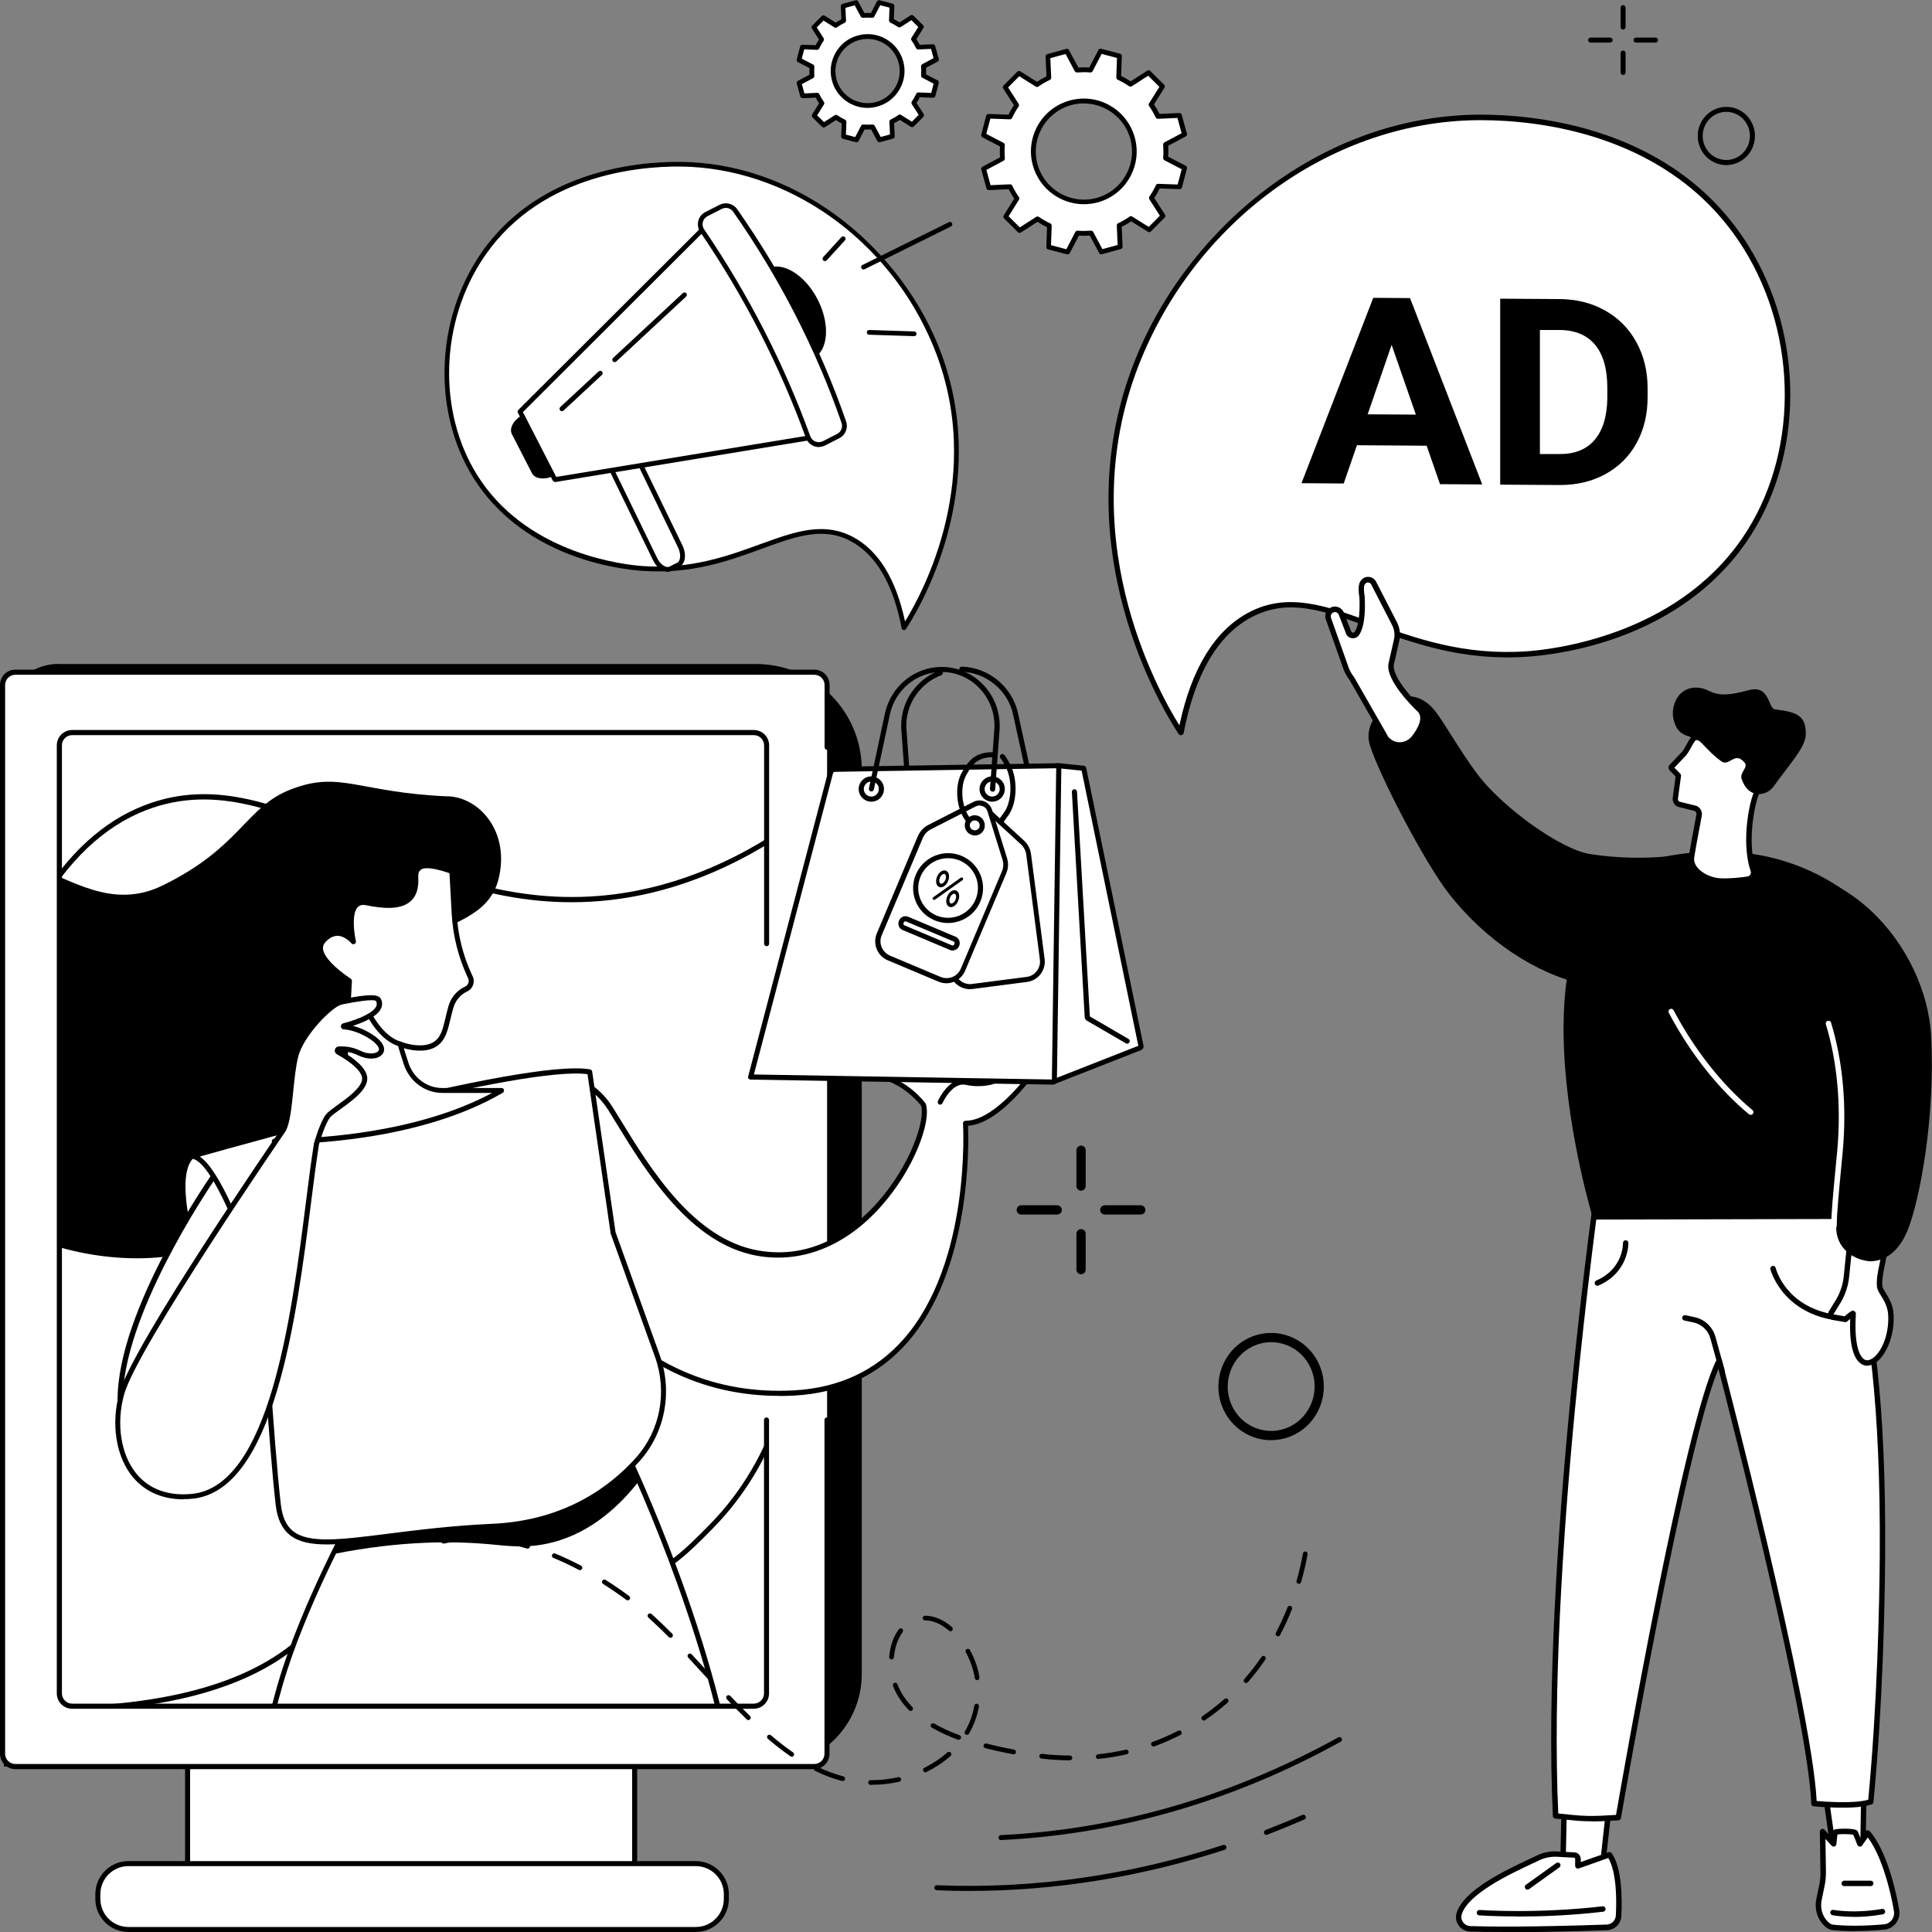 <?xml version="1.0" encoding="UTF-8"?><svg id="a" xmlns="http://www.w3.org/2000/svg" width="200" height="200" xmlns:xlink="http://www.w3.org/1999/xlink" viewBox="0 0 200 200"><rect x="0" y="0" width="200" height="200" fill="#808080" stroke="none"/><defs><style>.c{fill:none;}.c,.d,.e{stroke-width:0px;}.f{clip-path:url(#b);}.e{fill:#fff;}</style><clipPath id="b"><rect class="c" x="6.14" y="61.81" width="102.18" height="114.82"/></clipPath></defs><path class="e" d="M93.58,64.97c.76-1.15,9.36-14.54,3.24-29.32-4.3-10.37-14.67-18.57-26.42-18.66-1.98-.02-14.48-.11-20.86,10.05-4.3,6.85-4.5,16.23.1,22.91,5.46,7.94,15.45,8.78,16.93,8.89,10.37.72,15.86-6.08,21.6-3.06,3.51,1.85,4.84,6.18,5.42,9.19h-.01Z"/><path class="d" d="M93.58,65.22h-.05c-.1-.02-.17-.1-.19-.19-.89-4.6-2.67-7.63-5.29-9.02-2.86-1.51-5.66-.49-9.19.8-3.39,1.24-7.24,2.64-12.31,2.29-2.69-.19-11.88-1.38-17.12-8.99-4.51-6.56-4.56-16.09-.1-23.18,5.83-9.28,16.68-10.21,21.07-10.17,5.67.04,11.26,1.95,16.14,5.52,4.61,3.37,8.34,8.09,10.5,13.29,6.12,14.77-2.28,28.08-3.26,29.55-.05.07-.12.11-.2.11v-.01ZM85,54.77c1.1,0,2.19.23,3.27.8,2.65,1.39,4.47,4.34,5.42,8.76,1.78-2.88,8.48-15.11,2.89-28.58-4.55-10.98-15.08-18.42-26.19-18.51-4.31-.03-14.96.87-20.66,9.94-4.35,6.93-4.32,16.24.09,22.64,5.24,7.62,14.87,8.65,16.75,8.78,4.97.34,8.76-1.04,12.11-2.26,2.26-.82,4.32-1.57,6.31-1.57h.01Z"/><path class="e" d="M65.39,46.21l5.02,10.34c.39.8.3,1.65-.19,1.91l-.81.41c-.49.25-1.21-.19-1.6-.99l-5.16-10.61,2.73-1.05.01-.01Z"/><path class="d" d="M69.11,59.19c-.11,0-.23-.02-.35-.06-.45-.15-.89-.58-1.16-1.14l-5.16-10.61c-.03-.06-.03-.13,0-.2.03-.06.08-.11.14-.14l2.73-1.05c.12-.04.25,0,.31.12l5.02,10.34c.45.93.32,1.91-.3,2.23l-.81.41c-.13.06-.27.1-.41.1h-.01ZM62.99,47.4l5.04,10.37c.21.44.55.78.88.89.15.05.28.05.39,0l.81-.41c.36-.18.4-.92.08-1.58l-4.92-10.14-2.27.87h-.01Z"/><path class="d" d="M52.99,44.94l2.08,4.05c.32.62,1.38.72,2.36.22l-3.24-6.31c-.98.5-1.52,1.42-1.2,2.04Z"/><polygon class="e" points="74.75 22.59 72.99 23.49 53.83 42.6 57.44 49.63 84.15 45.24 85.91 44.34 74.75 22.59"/><path class="d" d="M57.44,49.88c-.09,0-.18-.05-.22-.13l-3.61-7.03c-.05-.09-.03-.21.04-.28l19.16-19.11s.04-.03.06-.04l1.76-.9c.12-.06.27-.01.33.11l11.16,21.76c.03.06.04.12.02.19-.02.06-.06.11-.12.14l-1.76.9s-.05.02-.07.02l-26.71,4.39h-.04v-.02ZM54.13,42.65l3.45,6.72,26.5-4.35,1.5-.77-10.94-21.32-1.51.77-19,18.96v-.01Z"/><ellipse class="d" cx="81.803" cy="32.456" rx="3.19" ry="5.22" transform="translate(-5.792 40.951) rotate(-27.18)"/><path class="e" d="M86.77,45.15l-1.47.75c-.63.32-1.41.02-1.65-.65-2.72-7.49-6.37-14.61-10.97-21.37-.4-.59-.2-1.39.44-1.72l1.47-.75c.52-.27,1.17-.11,1.51.37,4.81,6.88,8.57,14.19,11.25,21.92.19.56-.05,1.17-.58,1.44v.01Z"/><path class="d" d="M84.77,46.28c-.18,0-.35-.03-.52-.1-.38-.15-.68-.46-.82-.84-2.71-7.47-6.39-14.64-10.94-21.32-.23-.34-.3-.76-.2-1.16.1-.4.37-.73.73-.91l1.47-.75c.63-.32,1.41-.13,1.82.45,4.81,6.88,8.61,14.27,11.28,21.98.23.67-.07,1.41-.7,1.73l-1.47.75c-.2.1-.43.16-.65.16v.01ZM75.13,21.53c-.14,0-.29.03-.42.1l-1.47.75c-.24.12-.41.34-.48.6s-.02.54.13.76c4.57,6.71,8.27,13.92,10.99,21.42.09.25.29.46.54.55.25.1.53.08.77-.04l1.47-.75c.41-.21.61-.7.46-1.14-2.66-7.67-6.44-15.02-11.22-21.86-.18-.26-.47-.4-.77-.4v.01Z"/><path class="d" d="M58.17,42.57c-.07,0-.13-.03-.18-.08-.09-.1-.09-.25.01-.35l3.97-3.69c.1-.09.25-.09.35.01.09.1.09.25-.01.35l-3.97,3.69s-.11.07-.17.07Z"/><path class="d" d="M63.63,37.49c-.07,0-.13-.03-.18-.08-.09-.1-.09-.25.01-.35l7.23-6.72c.1-.09.25-.09.35.01.09.1.09.25-.01.35l-7.23,6.72s-.11.07-.17.07Z"/><path class="d" d="M85.39,27.03c-.06,0-.12-.02-.16-.06-.1-.09-.11-.25-.02-.35l1.89-2.07c.09-.1.25-.11.35-.02s.11.25.02.35l-1.89,2.07c-.05.05-.11.08-.18.08h-.01Z"/><path class="d" d="M89.39,27.9c-.09,0-.18-.05-.22-.14-.06-.12-.01-.27.11-.33l8.95-4.43c.12-.06.27-.01.33.11.06.12.01.27-.11.33l-8.95,4.43s-.07.03-.11.03Z"/><path class="d" d="M94.63,34.8h0l-4.66-.15c-.14,0-.24-.12-.24-.25,0-.14.11-.24.25-.24l4.66.15c.14,0,.24.12.24.25s-.11.24-.24.24h-.01Z"/><path class="d" d="M6.06,68.74h72.22c6.03,0,10.93,4.9,10.93,10.93v93.61c0,5.3-4.3,9.59-9.59,9.59H.41v-108.49c0-3.12,2.53-5.65,5.65-5.65v.01Z"/><rect class="e" x="3.69" y="71.41" width="78.81" height="105.43"/><path class="e" d="M3.69,71.74v22.65c3.83-6.78,8.1-9.55,11.38-10.81,14.24-5.46,26.7,11.09,46.97,9.41,8.75-.72,15.72-4.57,20.45-7.95v-13.31H3.69v.01Z"/><path class="d" d="M3.69,94.66h-.07c-.12-.03-.2-.14-.2-.25v-22.65c0-.15.12-.26.26-.26h78.81c.15,0,.26.12.26.26v13.31c0,.08-.04.16-.11.21-6.62,4.73-13.54,7.42-20.59,8-9.94.82-18.1-2.75-25.3-5.89-7.73-3.38-14.4-6.29-21.6-3.53-4.41,1.69-8.19,5.29-11.25,10.69-.05.08-.14.13-.23.13l.02-.02ZM3.96,72.01v21.42c3.03-5.04,6.73-8.43,11.03-10.08,7.4-2.84,14.17.12,22,3.54,7.14,3.12,15.24,6.66,25.05,5.85,6.91-.57,13.71-3.2,20.21-7.82v-12.91s-78.29,0-78.29,0Z"/><path class="e" d="M82.5,136.93c-.19,3.44-1.19,13.26-8.89,21.1-2.5,2.54-5.18,5.27-9.42,6.27-10.6,2.51-18.2-9.29-24.99-5.99-3.15,1.53-2.56,4.56-5.57,8.7-3.15,4.34-9.63,9.03-24.41,9.82h73.28v-39.9Z"/><path class="d" d="M82.5,177.1H9.22c-.14,0-.26-.11-.26-.26,0-.14.11-.26.25-.27,11.84-.64,19.99-3.9,24.22-9.71,1.24-1.71,1.86-3.21,2.4-4.54.75-1.85,1.35-3.31,3.27-4.24,3.37-1.64,6.97.33,10.79,2.42,4.14,2.27,8.83,4.83,14.25,3.55,4.17-.99,6.78-3.64,9.3-6.2,7.07-7.19,8.56-16.2,8.81-20.93,0-.14.13-.26.27-.25.14,0,.26.12.26.26v39.9c0,.15-.12.26-.26.26l-.02.01ZM14.78,176.57h67.46v-35.16c-.89,4.93-3.1,11.37-8.44,16.8-2.57,2.62-5.23,5.32-9.55,6.35-5.63,1.33-10.41-1.29-14.63-3.6-3.85-2.11-7.18-3.93-10.3-2.41-1.74.85-2.27,2.15-3.01,3.97-.55,1.35-1.18,2.89-2.46,4.65-3.62,4.98-10.02,8.13-19.07,9.4h0Z"/><rect class="e" x="19.42" y="181.36" width="46.28" height="11.75"/><path class="d" d="M65.7,193.37H19.42c-.15,0-.26-.12-.26-.26v-11.75c0-.15.12-.26.26-.26h46.28c.15,0,.26.12.26.26v11.75c0,.15-.12.26-.26.26ZM19.68,192.84h45.76v-11.22H19.68v11.22Z"/><rect class="e" x="10.13" y="192.92" width="65.06" height="6.82" rx="3.16" ry="3.16"/><path class="d" d="M72.03,200H13.29c-1.89,0-3.42-1.54-3.42-3.42v-.5c0-1.89,1.54-3.42,3.42-3.42h58.74c1.89,0,3.42,1.54,3.42,3.42v.5c0,1.89-1.54,3.42-3.42,3.42ZM13.29,193.18c-1.6,0-2.9,1.3-2.9,2.9v.5c0,1.6,1.3,2.9,2.9,2.9h58.74c1.6,0,2.9-1.3,2.9-2.9v-.5c0-1.6-1.3-2.9-2.9-2.9H13.29Z"/><path class="e" d="M.26,70.91v110.64c0,.73.59,1.33,1.33,1.33h82.7c.73,0,1.33-.59,1.33-1.33v-110.64c0-.73-.59-1.33-1.33-1.33H1.59c-.73,0-1.33.59-1.33,1.33ZM78.03,176.62H7.47c-.73,0-1.33-.59-1.33-1.33v-98.14c0-.73.59-1.33,1.33-1.33h70.56c.73,0,1.33.59,1.33,1.33v98.14c0,.73-.59,1.33-1.33,1.33Z"/><g class="f"><path class="e" d="M25.68,188.35s1.79-8.69,3.34-14.01c2.5-8.58,7.96-18.28,7.96-18.28l27.87-5.63s9.63,19.93,11.51,37.28c0,0-7.76,5.71-17.67,6.61-6.59.6-20.34-5.31-33.01-5.98v.01Z"/><path class="d" d="M57.69,194.63c-3.21,0-7.68-1.14-12.78-2.43-5.97-1.52-12.74-3.24-19.24-3.58-.08,0-.15-.04-.19-.1-.05-.06-.06-.14-.05-.21.02-.09,1.81-8.76,3.34-14.03,2.48-8.51,7.93-18.24,7.98-18.34.04-.07.1-.11.18-.13l27.87-5.63c.12-.02.24.04.29.14.1.2,9.67,20.17,11.54,37.37.01.09-.03.18-.11.24-.08.06-7.94,5.76-17.8,6.66-.33.03-.67.04-1.03.04h0ZM26,188.1c6.45.38,13.13,2.08,19.03,3.58,5.62,1.43,10.48,2.67,13.63,2.38,9.06-.83,16.39-5.76,17.42-6.48-1.8-16.19-10.42-34.81-11.38-36.86l-27.55,5.56c-.6,1.07-5.56,10.15-7.88,18.12-1.37,4.69-2.94,12.12-3.27,13.69v.01Z"/><path class="d" d="M35.12,159.58c11.52-1.44,21.72-3.98,30.32-7.89l.72,1.61c-1.86,2.38-4.78,5.28-8.94,6.36-2.58.67-4.59.38-6.43.21-3.8-.35-9.26-.4-16.31,1.01l.64-1.32v.02Z"/><path class="d" d="M46.39,82.44c-9.32-.39-11.16-2.7-16.26-.73-4.75,1.83-5.15,5.97-13.29,9.95-5.27,2.57-9.43-.65-13.8-2.16v38.55c6.67,2.72,14.26,2.89,19.15.72,10.37-4.6,14.5-25.63,21.84-31.48,2.27-1.81,6.56-2.27,7.57-6.26,1.23-4.88-1.92-8.46-5.21-8.6v.01Z"/><path class="e" d="M21.91,135.29s-4.97-12.89-2.04-15.62c.15-.14,2.13-.35,4.16,1.56,1.91,1.81,3.88,5.74,3.88,5.74l.65,8.9-6.65-.58h0Z"/><path class="d" d="M28.56,136.14h-.02l-6.65-.59c-.1,0-.19-.07-.22-.17-.21-.53-5-13.09-1.98-15.9.29-.27,2.43-.41,4.52,1.56,1.92,1.82,3.86,5.65,3.94,5.81.02.03.02.06.03.1l.65,8.9c0,.08-.02.15-.08.21-.05.05-.12.08-.18.08h-.01ZM22.1,135.04l6.18.54-.62-8.54c-.23-.44-2.06-3.97-3.81-5.62-1.82-1.72-3.57-1.62-3.82-1.54-2.55,2.46,1.53,13.7,2.07,15.15v.01ZM20.01,119.9h0Z"/><path class="e" d="M59.73,111.89s1.94.43,3.46,2.86c3.04,4.84,7.74,13.65,15.25,14.97,11.28,1.98,18.12-12.19,17.15-15.36,0,0-1.62-2.22-4.28-2.89,0,0-.03-2.21,2.29-1.17,2.31,1.05,3.24.41,4.28.16,1.82-.44,5.68-4.95,7.12-5.52s.99.67.99.67c0,0,1.41-1.64,2.38-.82l-2.07,2.83s1.68-2.29,2.65-1.14l-4.34,5.24,3.18-2.58s.44.5-.39,1.39-4.21,5.75-7.45,5.75c0,0,1.74,26.82-17.72,27.91-16.72.94-23.53-12.98-23.53-12.98l1.04-19.32h-.01Z"/><path class="d" d="M80.65,144.5c-7.87,0-13.36-3.34-16.64-6.25-3.79-3.36-5.54-6.89-5.56-6.92-.02-.04-.03-.08-.03-.13l1.04-19.32c0-.08.04-.15.1-.2.06-.05.14-.06.22-.05.08.02,2.06.48,3.63,2.97.29.46.59.95.91,1.47,2.98,4.86,7.48,12.21,14.17,13.38,5.69,1,9.86-2.17,12.37-5,3.39-3.84,4.92-8.44,4.5-9.98-.22-.28-1.75-2.16-4.11-2.76-.12-.03-.2-.13-.2-.25,0-.04,0-1.04.69-1.5.48-.31,1.14-.28,1.97.09,1.84.83,2.72.56,3.57.29.18-.06.35-.11.53-.15.96-.23,2.62-1.76,4.09-3.11,1.24-1.14,2.32-2.13,3-2.4.58-.23.98-.23,1.22,0,.08.07.13.16.16.26.56-.47,1.49-1.02,2.26-.37.11.09.12.25.04.36l-.76,1.04c.14-.05.29-.08.43-.09.34-.01.65.13.89.42.08.1.08.24,0,.34l-2.65,3.2,1.12-.91c.11-.09.27-.08.36.03.02.03.59.69-.39,1.75-.12.13-.3.35-.54.64-1.33,1.63-4.05,4.98-6.83,5.19.08,2.03.31,14.99-6.33,22.49-2.96,3.34-6.88,5.17-11.65,5.44-.54.03-1.07.04-1.59.04l.01-.01ZM58.96,131.15c.24.47,1.97,3.66,5.42,6.72,3.42,3.03,9.29,6.54,17.83,6.06,4.63-.26,8.42-2.03,11.29-5.26,7.04-7.95,6.2-22.23,6.19-22.37,0-.07.02-.14.07-.2.05-.05.12-.08.19-.08,2.62,0,5.48-3.51,6.7-5,.24-.29.43-.52.56-.67.31-.33.41-.58.43-.75l-2.86,2.32c-.11.09-.26.08-.35-.02-.1-.1-.1-.25-.02-.35l4.18-5.04c-.09-.06-.2-.09-.31-.08-.65.02-1.49.98-1.76,1.35-.09.12-.25.14-.37.06-.12-.09-.14-.25-.06-.37l1.9-2.59c-.75-.27-1.79.9-1.8.91-.08.1-.22.12-.33.06-.11-.06-.16-.2-.11-.32.05-.15.07-.38.01-.43,0,0-.12-.11-.66.1-.59.23-1.68,1.24-2.83,2.3-1.59,1.46-3.24,2.97-4.33,3.24-.17.04-.33.09-.5.14-.9.28-1.93.6-3.95-.32-.65-.29-1.14-.34-1.46-.13-.31.2-.41.61-.44.86,2.6.74,4.15,2.84,4.22,2.93.02.02.03.05.04.08.57,1.87-1.27,6.77-4.6,10.53-3.66,4.15-8.23,5.98-12.85,5.17-6.92-1.21-11.5-8.68-14.53-13.62-.32-.52-.62-1.01-.9-1.46-1.1-1.75-2.41-2.42-2.99-2.64l-1.01,18.9-.01-.03Z"/><path class="d" d="M102.35,109.68c-.07,0-.13-.02-.18-.07-.11-.1-.11-.27,0-.37l3.64-3.82c.1-.11.27-.11.37,0,.11.1.11.27,0,.37l-3.64,3.83c-.05.05-.12.08-.19.08v-.02Z"/><path class="d" d="M103.83,110.46c-.07,0-.13-.02-.18-.07-.11-.1-.11-.27,0-.37l2.47-2.59c.1-.11.27-.11.37,0,.11.1.11.27,0,.37l-2.47,2.59c-.05.05-.12.08-.19.08v-.01Z"/><path class="d" d="M97.34,114.36s-.07,0-.11-.02c-.13-.06-.19-.21-.14-.35.05-.11,1.15-2.58,2.98-2.2,1.54.33,2.64-.08,2.65-.09.14-.05.29.02.34.15.05.14-.02.29-.15.34-.05.02-1.25.47-2.95.11-1.41-.3-2.38,1.87-2.39,1.89-.04.1-.14.16-.24.16l.01.01Z"/><path class="e" d="M22.51,121.21s-10.09,14.27-10.07,23.75c.03,9.48,7.43,6.98,7.43,6.98l8.04-24.97-5.4-5.77v.01Z"/><path class="d" d="M17.82,152.51c-.97,0-2.12-.2-3.15-.94-1.65-1.18-2.49-3.4-2.5-6.61-.03-9.46,9.7-23.32,10.11-23.91.05-.06.12-.11.2-.11s.16.02.21.08l5.4,5.77c.07.07.09.17.06.26l-8.04,24.97c-.03.08-.09.14-.17.17-.07.02-.96.32-2.13.32h.01ZM22.54,121.63c-1.37,2-9.86,14.75-9.83,23.34,0,3.02.77,5.1,2.28,6.18,1.79,1.28,4.12.74,4.68.59l7.95-24.69-5.07-5.41-.01-.01Z"/><path class="e" d="M19.87,119.68s34.25-9.91,41.17-8.71l2.42,16.65,4.58,12.74c1.32,3.66.57,7.79-1.98,10.68-2.85,3.22-7.6,6.63-15.03,6.97-14.43.67-21.45,4.34-22.22-2.24-.77-6.58-1.67-22.37-1.67-22.37-2.31-6.28-5.11-13.54-7.27-13.72Z"/><path class="d" d="M33.84,159.88c-1.65,0-2.91-.25-3.81-.95-.83-.65-1.32-1.68-1.49-3.14-.74-6.35-1.62-21.46-1.67-22.34-1.72-4.68-4.9-13.33-7.03-13.51-.13-.01-.23-.11-.24-.24s.07-.24.19-.28c1.4-.41,34.39-9.91,41.29-8.72.11.02.2.11.22.22l2.42,16.63,4.57,12.71c1.36,3.79.58,7.98-2.03,10.94-2.68,3.02-7.49,6.7-15.22,7.06-4.23.2-7.88.66-10.82,1.03-2.56.32-4.68.59-6.38.59ZM20.67,119.72c2.09,1.41,4.45,7.44,6.71,13.58,0,.02.01.05.02.08,0,.16.92,15.85,1.67,22.35.16,1.34.56,2.22,1.29,2.79,1.64,1.28,4.89.87,9.8.25,2.94-.37,6.6-.84,10.86-1.03,7.54-.35,12.24-3.94,14.85-6.88,2.49-2.81,3.23-6.8,1.93-10.41l-4.58-12.74s-.01-.03-.01-.05l-2.39-16.46c-6.6-.89-35.18,7.12-40.14,8.53l-.01-.01Z"/><path class="e" d="M42.07,110.11c-.21-.62-.43-1.31-.64-2.03,1.37.51,2.78.53,3.59.02,1-.63,1.14-1.78,1.49-3.17.15-.58.27-1.26.83-1.87.29-.32.63-.54.96-.7.4-.19.6-.66.46-1.09l-.12-.26c-.93-2.01-1.48-4.19-1.6-6.41l-.24-4.39c-2.37-.84-3.21-.64-3.51-.24-.11.15-.28.25-.24.92.18,3.26-2.67,3.06-5.08,2.58-2.41-.49-1.37,4.03-1.37,4.03,0,0-1.57-1.9-3.13-.11-1.12,1.28,1.26,3.18,2.7,4.15l-.52,9.48c-.14,2.5-1.64,4.69-3.87,5.66l-3.37,1.46s13.91.41,23.55-5.26h-6.14c-1.69,0-3.19-1.11-3.74-2.76l-.01-.01Z"/><path class="d" d="M28.93,118.41h-.54c-.12,0-.23-.09-.25-.21s.04-.24.15-.29l3.37-1.46c2.13-.92,3.59-3.05,3.72-5.43l.51-9.34c-1.3-.89-2.82-2.17-2.97-3.34-.05-.42.06-.79.34-1.12.51-.58,1.07-.86,1.68-.86.5,0,.93.22,1.26.44-.14-.95-.23-2.52.47-3.24.33-.34.78-.45,1.34-.34,1.44.29,3.22.52,4.13-.27.48-.42.69-1.08.63-2.03-.04-.64.1-.87.26-1.05.01-.01.02-.03.03-.04.49-.64,1.7-.59,3.81.15.1.04.17.13.17.23l.24,4.39c.12,2.2.65,4.33,1.58,6.32l.12.26s0,.02.01.03c.17.56-.09,1.16-.6,1.41-.34.16-.64.38-.87.64-.46.51-.6,1.06-.73,1.59l-.04.16c-.05.19-.09.38-.14.57-.28,1.16-.51,2.17-1.47,2.77-.78.49-2.03.55-3.34.16.15.5.32,1.02.49,1.54.51,1.54,1.91,2.58,3.49,2.58h6.14c.12,0,.22.08.25.19s-.02.24-.12.3c-8.53,5.01-20.48,5.31-23.15,5.31l.03-.02ZM34.92,96.88c-.44,0-.86.23-1.26.68-.18.21-.25.44-.22.7.1.78,1.15,1.9,2.87,3.06.08.05.12.14.12.23l-.52,9.48c-.14,2.58-1.72,4.89-4.03,5.89l-2.21.96c3.5-.06,13.58-.61,21.27-4.74h-5.14c-1.8,0-3.4-1.18-3.99-2.94-.23-.7-.45-1.39-.64-2.04-.03-.1,0-.2.07-.27s.18-.09.27-.05c1.31.49,2.63.5,3.36.04.77-.48.97-1.35,1.23-2.44.04-.19.09-.38.14-.58l.04-.16c.14-.57.3-1.22.85-1.82.28-.31.63-.57,1.04-.76.27-.13.41-.45.33-.76l-.11-.24c-.95-2.05-1.5-4.24-1.63-6.51l-.23-4.22c-2.24-.77-2.87-.51-3.04-.28-.02.02-.03.04-.05.06-.08.1-.16.2-.14.69.06,1.11-.21,1.94-.82,2.46-1.09.94-3.02.7-4.58.39-.38-.08-.66-.01-.86.19-.67.69-.37,2.77-.2,3.52.03.12-.03.24-.14.3-.11.05-.24.03-.32-.07,0,0-.65-.77-1.46-.78h-.02l.02.01Z"/><path class="d" d="M41.43,108.34s-.05,0-.08-.01c-2.71-.82-3.97-4.55-4.03-4.7-.05-.14.03-.29.17-.33.14-.05.29.03.33.17.01.04,1.24,3.62,3.68,4.37.14.04.22.19.18.33-.03.11-.14.19-.25.19v-.02Z"/><path class="e" d="M39.42,108.31c-.39-.8-2.32-1.91-3.8-2-.06,0-.07-.09-.01-.11,1.22-.32,4.29-1.29,3.57-2.69-.26-.52-2.81.01-3.85.22-1.04.21-4.13,3.29-4.71,5.59-.58,2.31-.54,6.36-1.28,7.65,0,0-15.31,22.26-16.73,27.26-1.42,5,.63,11.29,7.25,10.67,9.88-.91,11.18-25.67,12.9-36.47,0,0,.62-2.19,1.21-2.91s3.77-2.36,3.79-3.84c.02-1.12-1.85-2.27-2.75-2.76-.15-.08-.1-.31.07-.32.51-.03,1.31.01,2.11.41,1.32.66,2.67.18,2.23-.71v.01Z"/><path class="d" d="M19,155.21c-2.18,0-3.99-.79-5.25-2.3-1.75-2.11-2.29-5.54-1.38-8.75,1.41-4.99,16.14-26.43,16.76-27.34.38-.67.55-2.34.72-3.94.13-1.29.27-2.61.52-3.62.59-2.33,3.68-5.54,4.91-5.79l.13-.03c2.7-.54,3.75-.55,4.01-.05.17.33.18.67.03.99-.37.83-1.75,1.44-2.91,1.81,1.32.35,2.74,1.22,3.11,1.99.19.38.14.76-.14,1.03-.49.49-1.52.5-2.45.03-.58-.29-1.16-.38-1.62-.39,1.09.63,2.6,1.71,2.58,2.83-.02,1.15-1.55,2.26-2.78,3.14-.47.34-.91.66-1.07.85-.45.55-.98,2.19-1.15,2.8-.27,1.71-.54,3.81-.82,6.03-1.51,11.89-3.8,29.86-12.31,30.65-.3.03-.6.04-.89.04v.02ZM38.47,103.54c-.47,0-1.36.1-2.96.42l-.13.03c-.96.19-3.95,3.19-4.51,5.4-.25.97-.38,2.28-.51,3.55-.18,1.74-.35,3.38-.8,4.17-.16.24-15.31,22.3-16.7,27.2-.86,3.05-.36,6.29,1.28,8.27,1.31,1.58,3.28,2.3,5.69,2.07,8.1-.75,10.35-18.47,11.84-30.2.28-2.23.55-4.34.83-6.06v-.03c.03-.09.64-2.25,1.26-3.01.2-.25.63-.56,1.17-.95,1.02-.73,2.55-1.84,2.56-2.73.01-.68-.97-1.63-2.61-2.53-.17-.09-.26-.28-.21-.48.04-.19.2-.32.39-.33.56-.03,1.4.02,2.24.44.78.39,1.57.34,1.84.06.07-.07.15-.19.03-.42-.35-.72-2.19-1.77-3.58-1.85-.16,0-.28-.13-.3-.28-.02-.16.08-.3.23-.34,1.87-.5,3.16-1.16,3.43-1.77.08-.18.07-.35-.02-.54-.05-.05-.19-.09-.48-.09h.02Z"/></g><path class="d" d="M106.75,81.55c-.12,0-.23-.08-.26-.21l-1.62-7.4c-.54-2.48-2.78-4.32-5.31-4.4-.15,0-.26-.13-.26-.27,0-.15.13-.26.27-.26,2.78.08,5.22,2.1,5.81,4.81l1.62,7.4c.03.14-.06.28-.2.31h-.06l.01.02Z"/><path class="d" d="M93.95,81.06c-.14,0-.25-.11-.26-.24l-.38-5.24c-.12-1.71.45-3.35,1.62-4.61.66-.7,1.44-1.23,2.32-1.56.14-.05.29.02.34.15.05.14-.02.29-.15.34-.81.3-1.52.78-2.12,1.43-1.07,1.15-1.6,2.65-1.48,4.21l.38,5.24c.01.14-.1.27-.24.28h-.03Z"/><path class="e" d="M109.51,79.26l2.68.28,5.93,28.76c.01.07-.03.15-.1.17l-8.95,3.51s.39-32.76.43-32.73l.01.01Z"/><path class="d" d="M109.08,112.25c-.09,0-.18-.05-.23-.13-.033-.06.017-5.56.15-16.5.05-4.09.11-8.17.15-11.24.047-3.487.107-5.26.18-5.32.06-.05.13-.07.2-.07l2.68.28c.11.01.21.1.23.21l5.93,28.76c.04.2-.07.4-.26.47l-8.94,3.51s-.06.02-.1.02l.01.01ZM109.76,79.55c-.07,2.93-.38,28.62-.42,32.05l8.5-3.34-5.87-28.48s-2.21-.23-2.21-.23ZM117.93,108.23h0Z"/><polygon class="e" points="86.1 79.63 109.38 79.31 108.93 111.75 78.36 111.54 86.1 79.63"/><path class="e" d="M109,112.01h0l-31.29-.52,8.27-31.5c.05-.21.24-.35.45-.35l23.03-.37s.08.02.11.04c.03.03.05.07.04.11l-.46,32.44s-.02.08-.05.11c-.03.03-.07.04-.11.04h.01Z"/><path class="d" d="M109,112.28h-.01l-31.29-.52c-.08,0-.16-.04-.21-.1-.05-.06-.07-.15-.04-.23l8.27-31.5c.08-.32.37-.54.7-.55l23.03-.37c.11,0,.22.04.3.12s.12.19.12.3l-.46,32.44c0,.11-.05.22-.13.29-.08.08-.18.12-.29.12h.01ZM109,111.99v.02-.02ZM78.04,111.23l30.85.52.45-32.22-22.91.37c-.09,0-.18.07-.2.16l-8.19,31.18v-.01ZM109.46,79.53h0Z"/><path class="d" d="M90.2,82.99c-.72,0-1.31-.59-1.31-1.31s.59-1.31,1.31-1.31,1.31.59,1.31,1.31-.59,1.31-1.31,1.31ZM90.2,80.9c-.43,0-.78.35-.78.78s.35.78.78.78.78-.35.78-.78-.35-.78-.78-.78Z"/><path class="d" d="M102.71,82.99c-.72,0-1.31-.59-1.31-1.31s.59-1.31,1.31-1.31,1.31.59,1.31,1.31-.59,1.31-1.31,1.31ZM102.71,80.9c-.43,0-.78.35-.78.78s.35.78.78.78.78-.35.78-.78-.35-.78-.78-.78Z"/><path class="d" d="M102.74,81.95h-.02c-.14-.01-.25-.14-.24-.28l.45-6.12c.11-1.57-.4-3.06-1.45-4.21-1.05-1.15-2.47-1.78-4.01-1.78-2.56,0-4.81,1.85-5.35,4.4l-1.66,7.77c-.03.14-.17.23-.31.2-.14-.03-.23-.17-.2-.31l1.66-7.77c.6-2.79,3.06-4.81,5.87-4.81,1.69,0,3.25.69,4.4,1.95,1.15,1.26,1.71,2.89,1.59,4.61l-.45,6.12c-.01.14-.13.24-.26.24l-.02-.01Z"/><path class="d" d="M116.69,108.05s-.09-.01-.13-.04l-4.06-2.36c-.12-.07-.19-.19-.21-.33l-1.33-23.34c0-.15.1-.27.25-.28.15,0,.27.1.28.25l1.33,23.27,4,2.33c.13.07.17.23.09.36-.05.08-.14.13-.23.13l.01.01Z"/><path class="e" d="M100.89,86.1c-.4.07-.78-.19-.86-.59-.07-.4.19-.78.59-.86.4-.07.78.19.86.59.07.4-.19.78-.59.86Z"/><path class="e" d="M100.15,102.12c-.32-.04-.62-.17-.88-.37-.39-.3-.64-.74-.71-1.23l-1.41-10.87c-.06-.47.05-.95.3-1.35l2.84-4.42c.18-.27.46-.46.79-.5.32-.04.65.06.89.28l3.87,3.55c.35.32.58.76.64,1.23l1.41,10.87c.13,1.01-.59,1.94-1.6,2.07l-5.65.73c-.16.02-.33.02-.49,0v.01ZM101.28,86.48c-.34-.05-.62-.31-.67-.67-.03-.21.03-.41.16-.57.13-.16.31-.27.52-.3.43-.05.82.25.87.67.03.21-.03.41-.16.57-.13.16-.31.27-.52.3h-.2Z"/><path class="d" d="M100.4,102.4c-.09,0-.19,0-.28-.02-.37-.05-.71-.19-1.01-.42-.45-.34-.73-.84-.81-1.4l-1.41-10.87c-.07-.53.05-1.07.34-1.53l2.84-4.42c.22-.34.57-.56.97-.62.4-.05.8.08,1.1.35l3.87,3.55c.4.36.65.86.72,1.39l1.41,10.87c.07.56-.08,1.11-.42,1.56-.35.45-.84.73-1.4.81l-5.65.73c-.09.01-.18.02-.28.02h.01ZM101.23,83.65h-.11c-.25.03-.46.17-.6.38l-2.84,4.42c-.22.35-.32.76-.26,1.17l1.41,10.87c.05.42.27.8.61,1.05.22.17.48.28.76.32.14.02.28.02.42,0l5.65-.73c.42-.05.8-.27,1.06-.61.26-.34.37-.75.32-1.17l-1.41-10.87c-.05-.41-.25-.79-.55-1.07l-3.87-3.55c-.16-.14-.36-.22-.57-.22l-.02.01ZM101.38,86.75h-.14c-.47-.06-.83-.43-.89-.9-.04-.28.04-.55.21-.77.17-.22.42-.36.69-.4.57-.07,1.09.33,1.17.9.04.28-.04.55-.21.77-.17.22-.41.36-.69.4h-.14ZM101.32,86.22h.13c.14-.02.26-.09.34-.2.08-.11.12-.24.1-.38-.04-.28-.29-.48-.58-.44-.14.02-.26.09-.34.2-.08.11-.12.24-.1.38.03.23.21.41.44.44h.01Z"/><path class="e" d="M97.83,101.51c-.2-.02-.39-.06-.58-.14l-5.25-2.21c-.94-.4-1.39-1.49-.99-2.43l4.26-10.09c.18-.44.52-.8.94-1.01l4.68-2.39c.29-.15.63-.16.93-.03.3.13.53.38.62.69l1.56,5.02c.14.45.12.94-.07,1.38l-4.26,10.09c-.19.46-.55.81-1.01,1-.27.11-.56.15-.84.13l.01-.01Z"/><path class="d" d="M97.98,101.78h-.17c-.23-.02-.45-.07-.66-.16l-5.25-2.21c-.52-.22-.92-.63-1.14-1.15-.21-.52-.21-1.1,0-1.62l4.26-10.09c.21-.49.59-.9,1.07-1.15l4.68-2.39c.36-.18.78-.2,1.15-.04.37.16.65.47.77.85l1.56,5.02c.16.51.13,1.07-.08,1.56l-4.26,10.09c-.22.52-.63.92-1.15,1.14-.26.1-.52.16-.8.16l.02-.01ZM101.41,83.38c-.13,0-.26.03-.38.09l-4.68,2.39c-.37.19-.66.5-.82.88l-4.26,10.09c-.16.39-.17.82,0,1.22.16.39.46.7.85.87l5.25,2.21c.16.07.33.11.5.12h0c.25.02.49-.02.72-.11.39-.16.7-.46.87-.85l4.26-10.09c.16-.38.18-.81.06-1.2l-1.56-5.02c-.07-.24-.25-.43-.48-.52-.1-.04-.22-.07-.33-.07v-.01Z"/><path class="e" d="M100.85,86.21c-.08,0-.16-.03-.24-.06-.19-.08-.34-.23-.42-.42-.08-.19-.08-.4,0-.59.17-.39.62-.58,1.02-.41.19.08.34.23.42.42.08.19.08.4,0,.59-.13.32-.45.5-.78.47Z"/><path class="d" d="M100.91,86.48h-.08c-.11,0-.22-.04-.32-.08-.26-.11-.45-.31-.56-.57-.1-.26-.1-.54,0-.8.22-.53.83-.78,1.36-.55.26.11.45.31.56.57.1.26.1.54,0,.8-.16.39-.54.64-.96.64v-.01ZM100.87,85.95c.22.02.43-.11.51-.31.05-.13.05-.27,0-.39-.05-.13-.15-.23-.28-.28-.26-.11-.56.01-.67.27-.05.13-.05.27,0,.39.05.13.15.23.28.28.05.02.1.03.16.04Z"/><path class="e" d="M101.24,93.24c-.72,1.71-2.69,2.51-4.4,1.79s-2.51-2.69-1.79-4.39c.72-1.71,2.69-2.51,4.4-1.79s2.51,2.69,1.79,4.39Z"/><path class="d" d="M98.14,95.55c-.47,0-.94-.09-1.4-.28-.89-.38-1.58-1.07-1.95-1.97-.36-.89-.36-1.88.02-2.77.78-1.84,2.9-2.7,4.74-1.93.89.38,1.58,1.07,1.95,1.97.36.89.36,1.88-.02,2.77-.58,1.38-1.93,2.21-3.34,2.21ZM98.15,88.84c-1.21,0-2.36.71-2.85,1.89-.32.76-.33,1.6-.02,2.36.31.76.9,1.36,1.66,1.68,1.57.66,3.39-.08,4.05-1.65.32-.76.33-1.6.02-2.36s-.9-1.36-1.66-1.68c-.39-.16-.8-.24-1.2-.24Z"/><path class="d" d="M98.27,93.87c-.32-.13-.41-.61-.21-1.08.2-.47.61-.74.92-.6.32.13.41.61.21,1.08s-.61.74-.92.6ZM98.84,92.53c-.15-.06-.38.11-.49.38s-.08.55.07.61.38-.11.49-.38.08-.55-.07-.61Z"/><path class="d" d="M97.22,91.82c-.32-.13-.41-.61-.21-1.08.2-.47.61-.74.92-.6.32.13.41.61.21,1.08-.2.47-.61.74-.92.6ZM97.79,90.48c-.15-.06-.38.11-.49.38s-.08.55.07.61.38-.11.49-.38.08-.55-.07-.61Z"/><path class="d" d="M96.79,93.13l2.85-2.02c.1-.07.08-.22-.03-.27-.05-.02-.11-.01-.15.02l-2.85,2.02c-.1.07-.08.22.03.27.05.02.11.01.15-.02Z"/><rect class="e" x="95.683" y="93.519" width=".96" height="6.22" rx=".45" ry=".45" transform="translate(-30.216 147.744) rotate(-67.16)"/><path class="d" d="M98.61,98.4c-.09,0-.18-.02-.27-.06l-4.91-2.07c-.17-.07-.31-.21-.38-.39s-.07-.37,0-.54l.03-.06c.15-.36.57-.53.93-.38l4.91,2.07c.17.07.31.21.38.39s.07.37,0,.54l-.03.06c-.11.27-.38.43-.65.43l-.01.01ZM98.54,97.86c.09.04.2,0,.24-.1l.03-.06s.02-.09,0-.14c-.02-.04-.05-.08-.1-.1l-4.91-2.07c-.09-.04-.2,0-.24.1l-.03.06s-.02.09,0,.14c.02.04.05.08.1.1,0,0,4.91,2.07,4.91,2.07Z"/><path class="d" d="M103.55,85.36c-.05,0-.11-.02-.15-.05-.12-.08-.15-.25-.06-.37l.65-.91c.52-.73.95-2.64.23-4.43-.1-.25-.52-.98-.63-1.09-.11-.1-.12-.26-.02-.37.1-.11.26-.12.37-.02.22.2.69,1.09.77,1.28.73,1.81.43,3.93-.28,4.94l-.65.91c-.05.07-.13.11-.21.11h-.02Z"/><path class="d" d="M100.28,85.21c-.07,0-.15-.03-.2-.09-1.09-1.28-1.33-3.75-.49-5.19l.06-.1c.48-.84,1.21-2.1,3.38-1.95.15,0,.25.14.25.28,0,.15-.13.26-.28.24-1.84-.12-2.42.88-2.89,1.69l-.06.1c-.73,1.25-.51,3.48.44,4.59.09.11.08.28-.03.37-.05.04-.11.06-.17.06h-.01Z"/><path class="d" d="M84.29,183.14H1.59c-.88,0-1.59-.71-1.59-1.59v-110.64c0-.88.71-1.59,1.59-1.59h82.7c.88,0,1.59.71,1.59,1.59v6.45c0,.15-.12.26-.26.26s-.26-.12-.26-.26v-6.45c0-.59-.48-1.06-1.06-1.06H1.59c-.59,0-1.06.48-1.06,1.06v110.64c0,.59.48,1.06,1.06,1.06h82.7c.59,0,1.06-.48,1.06-1.06v-34.56c0-.15.12-.26.26-.26s.26.12.26.26v34.56c0,.88-.71,1.59-1.59,1.59h.01ZM78.03,176.89H7.47c-.88,0-1.59-.71-1.59-1.59v-98.14c0-.88.71-1.59,1.59-1.59h70.56c.88,0,1.59.71,1.59,1.59v20.53c0,.15-.12.26-.26.26s-.26-.12-.26-.26v-20.53c0-.59-.48-1.06-1.06-1.06H7.47c-.59,0-1.06.48-1.06,1.06v98.14c0,.59.48,1.06,1.06,1.06h70.56c.59,0,1.06-.48,1.06-1.06v-28.31c0-.15.12-.26.26-.26s.26.12.26.26v28.31c0,.88-.71,1.59-1.59,1.59h.01Z"/><path class="d" d="M90.24,184.77h-.12c-.14,0-.24-.11-.24-.25s.12-.25.25-.24h.15c.82,0,1.66-.09,2.49-.26.07-.02.14-.03.22-.05.13-.03.26.05.29.18.03.13-.05.26-.18.29-.08.02-.15.03-.23.05-.88.18-1.75.27-2.63.27v.01ZM87.23,184.37h-.06c-.92-.24-1.86-.59-2.79-1.05-.12-.06-.17-.21-.11-.33s.21-.17.33-.11c.9.44,1.81.78,2.7,1.01.13.03.21.17.18.3-.03.11-.13.18-.24.18h-.01ZM95.8,183.47c-.09,0-.18-.05-.22-.14-.06-.12-.01-.27.11-.33.88-.44,1.69-.97,2.38-1.59.1-.09.26-.08.35.02s.08.26-.02.35c-.73.64-1.57,1.2-2.49,1.66-.03.02-.07.03-.11.03h0ZM110.76,182.23h0c-.96,0-1.96-.07-2.95-.18-.13-.01-.23-.14-.22-.27s.14-.23.27-.22c.98.11,1.96.17,2.9.17.14,0,.24.11.24.25,0,.13-.11.24-.24.24v.01ZM113.69,182.09c-.12,0-.23-.09-.24-.22-.01-.13.08-.25.22-.27.97-.1,1.93-.26,2.87-.47.13-.03.26.05.29.18.03.13-.05.26-.18.29-.95.22-1.93.38-2.92.48h-.03l-.01.01ZM81.97,181.85s-.1-.01-.14-.04c-.77-.53-1.53-1.12-2.34-1.81-.1-.09-.12-.24-.03-.34.09-.1.24-.11.34-.03.8.68,1.55,1.26,2.3,1.78.11.08.14.23.06.34-.05.07-.12.11-.2.11l.01-.01ZM104.93,181.6h-.05c-.32-.06-.61-.12-.86-.17-.48-.1-1.21-.25-2.02-.46-.13-.03-.21-.17-.18-.3s.17-.21.3-.18c.8.21,1.53.36,2,.46.25.05.54.11.86.17.13.03.22.15.19.29-.02.12-.13.2-.24.2v-.01ZM119.4,180.79c-.1,0-.19-.06-.23-.16-.05-.13.02-.27.15-.31.91-.33,1.8-.72,2.66-1.16.12-.06.27-.01.33.11.06.12.01.27-.11.33-.88.45-1.79.85-2.72,1.19-.03.01-.06.01-.08.01v-.01ZM99.25,180.11s-.06,0-.09-.02c-1-.37-1.91-.79-2.7-1.25-.12-.07-.16-.22-.09-.33s.22-.16.33-.09c.77.44,1.65.85,2.63,1.21.13.05.19.19.14.31-.04.1-.13.16-.23.16l.01.01ZM100.1,179.59s-.08-.01-.12-.03c-.12-.07-.16-.22-.09-.33.48-.82.81-1.72.97-2.66.02-.13.15-.22.28-.2s.22.15.2.28c-.18,1-.53,1.95-1.03,2.82-.05.08-.13.12-.21.12ZM124.61,178.11c-.08,0-.15-.04-.2-.11-.08-.11-.05-.26.06-.34.8-.55,1.57-1.15,2.29-1.78.1-.09.26-.08.35.02s.08.26-.02.35c-.73.65-1.52,1.26-2.34,1.82-.04.03-.09.04-.14.04h0ZM77.48,178.07c-.06,0-.12-.02-.17-.07-.64-.62-1.32-1.31-2.07-2.1-.09-.1-.09-.25,0-.35.1-.09.25-.09.35,0,.75.79,1.42,1.47,2.05,2.09.1.09.1.25,0,.35-.05.05-.11.07-.18.07l.02.01ZM94.26,177.11c-.06,0-.13-.02-.17-.07-.7-.72-1.24-1.51-1.58-2.36-.02-.05-.04-.11-.06-.16-.05-.13.02-.27.14-.31.13-.05.27.02.31.14.02.05.04.1.06.15.32.79.82,1.53,1.48,2.2.09.1.09.25,0,.35-.05.05-.11.07-.17.07l-.01-.01ZM128.99,174.23c-.06,0-.11-.02-.16-.06-.1-.09-.11-.24-.02-.35.63-.72,1.23-1.49,1.78-2.3.08-.11.23-.14.34-.06s.14.23.06.34c-.56.82-1.17,1.61-1.81,2.34-.05.06-.12.08-.18.08l-.01.01ZM101.15,173.93c-.12,0-.22-.09-.24-.21-.12-.84-.45-1.79-.93-2.68-.06-.12-.02-.27.1-.33.12-.06.27-.02.33.1.51.94.86,1.95.98,2.84.02.13-.07.26-.21.28h-.03ZM73.41,173.83c-.07,0-.13-.03-.18-.08l-.52-.56c-.49-.54-.98-1.07-1.47-1.6-.09-.1-.09-.25.01-.35.1-.09.25-.09.35.01.49.53.98,1.06,1.47,1.6l.52.56c.09.1.08.25-.01.35-.05.04-.11.06-.17.06v.01ZM92.29,171.78h-.02c-.13-.01-.23-.13-.22-.26.1-1.13.44-2.12,1-2.86.08-.11.23-.13.34-.05.11.08.13.23.05.34-.49.66-.81,1.59-.9,2.61-.01.13-.12.22-.24.22h-.01ZM69.4,169.54c-.06,0-.13-.02-.17-.07-.77-.78-1.46-1.43-2.11-2.02-.1-.09-.11-.24-.02-.35.09-.1.24-.11.35-.02.66.59,1.36,1.26,2.14,2.04.09.1.09.25,0,.35-.05.05-.11.07-.17.07h-.02ZM132.29,169.39s-.08,0-.11-.03c-.12-.06-.17-.21-.1-.33.44-.85.85-1.74,1.21-2.64.05-.13.19-.19.32-.14s.19.19.14.32c-.37.93-.78,1.83-1.24,2.69-.04.08-.13.13-.22.13h0ZM98.39,168.86c-.06,0-.11-.02-.16-.06-.8-.69-1.65-1.06-2.47-1.06-.14,0-.25-.11-.25-.24s.1-.24.24-.24c.95,0,1.92.41,2.8,1.18.1.09.11.24.02.35-.05.06-.12.08-.18.08v-.01ZM64.99,165.67c-.05,0-.1-.02-.15-.05-.78-.58-1.59-1.13-2.41-1.65-.11-.07-.15-.22-.08-.34.07-.11.22-.15.34-.08.83.52,1.65,1.09,2.44,1.67.11.08.13.23.05.34-.05.06-.12.1-.2.1l.01.01ZM134.46,163.95h-.07c-.13-.04-.21-.17-.17-.3.27-.94.49-1.9.66-2.84.02-.13.15-.22.28-.2s.22.15.2.28c-.17.96-.4,1.93-.67,2.89-.03.11-.13.18-.24.18l.01-.01ZM60.03,162.54s-.08,0-.11-.03c-.88-.46-1.76-.88-2.64-1.24-.12-.05-.18-.19-.13-.32.05-.12.19-.18.32-.13.89.37,1.79.79,2.68,1.26.12.06.17.21.1.33-.04.08-.13.13-.22.13h0ZM54.61,160.31s-.05,0-.07-.01c-.96-.28-1.91-.5-2.83-.64-.13-.02-.23-.15-.2-.28.02-.13.15-.23.28-.2.94.14,1.91.36,2.89.65.13.04.2.17.17.3-.03.11-.13.18-.23.18h-.01ZM45.91,159.79c-.11,0-.21-.08-.24-.19-.03-.13.05-.26.18-.29.94-.21,1.94-.33,2.96-.34.13,0,.25.11.25.24,0,.14-.11.25-.24.25-.99.01-1.95.13-2.86.33h-.05,0Z"/><path class="e" d="M122.59,13.88l-.54-1.96-2.21.1c-.21-.43-.44-.84-.71-1.22l1.17-1.88-1.44-1.43-1.87,1.19c-.39-.27-.8-.5-1.23-.7l.08-2.22-1.96-.51-1.02,1.96c-.47-.04-.94-.03-1.41.01l-1.04-1.96-1.96.54.1,2.21c-.43.21-.84.44-1.22.71l-1.88-1.17-1.43,1.44,1.19,1.87c-.27.39-.5.8-.7,1.23l-2.22-.08-.51,1.96,1.97,1.02c-.04.47-.03.94.01,1.41l-1.96,1.04.54,1.96,2.21-.1c.21.43.44.84.71,1.22l-1.17,1.88,1.44,1.43,1.87-1.19c.39.27.8.5,1.23.7l-.08,2.22,1.96.51,1.02-1.96c.47.04.94.03,1.41-.01l1.04,1.96,1.96-.54-.1-2.21c.43-.21.84-.44,1.22-.71l1.88,1.17,1.43-1.44-1.19-1.87c.27-.39.5-.8.7-1.23l2.22.08.51-1.96-1.97-1.02c.04-.47.03-.94-.01-1.41,0,0,1.96-1.04,1.96-1.04ZM113.58,20.71c-2.78.76-5.66-.88-6.42-3.66-.76-2.78.88-5.65,3.66-6.42,2.78-.76,5.66.88,6.42,3.66.76,2.78-.88,5.65-3.66,6.42Z"/><path class="d" d="M110.52,26.33h-.06l-1.96-.51c-.11-.03-.19-.13-.18-.25l.07-2.05c-.34-.16-.67-.35-.98-.56l-1.73,1.11c-.1.06-.22.05-.3-.03l-1.44-1.43c-.08-.08-.1-.21-.04-.3l1.09-1.74c-.21-.31-.4-.64-.57-.98l-2.05.09c-.11,0-.22-.07-.25-.18l-.54-1.96c-.03-.11.02-.23.12-.28l1.82-.97c-.03-.38-.03-.76,0-1.13l-1.82-.94c-.1-.05-.15-.17-.12-.28l.51-1.96c.03-.11.13-.19.25-.18l2.06.07c.16-.34.35-.67.56-.98l-1.11-1.73c-.06-.1-.05-.22.03-.3l1.43-1.44c.08-.08.21-.1.3-.04l1.74,1.09c.31-.21.64-.4.98-.57l-.09-2.05c0-.11.07-.22.18-.25l1.96-.54c.11-.03.23.02.28.12l.97,1.81c.38-.03.76-.03,1.13,0l.95-1.82c.05-.1.17-.15.28-.12l1.96.51c.11.03.19.13.18.25l-.07,2.05c.34.16.67.35.98.56l1.73-1.11c.1-.06.22-.05.3.03l1.44,1.43c.08.08.1.21.04.3l-1.09,1.74c.21.31.4.64.57.98l2.05-.09c.11,0,.22.07.25.18l.54,1.96c.03.11-.02.23-.12.28l-1.82.97c.03.38.03.76,0,1.13l1.82.94c.1.05.15.17.12.28l-.51,1.96c-.03.11-.13.19-.25.18l-2.06-.07c-.16.34-.35.67-.56.98l1.11,1.73c.06.1.05.22-.03.3l-1.43,1.44c-.08.08-.21.1-.3.04l-1.74-1.09c-.31.21-.64.4-.98.57l.09,2.05c0,.11-.07.22-.18.25l-1.96.54c-.11.03-.23-.02-.28-.12l-.97-1.81c-.38.03-.76.03-1.13,0l-.95,1.82c-.04.08-.13.13-.22.13v-.01ZM108.8,25.38l1.59.42.93-1.79c.05-.09.14-.14.24-.13.45.04.91.03,1.37,0,.1,0,.19.04.24.13l.95,1.78,1.58-.43-.09-2.02c0-.1.05-.19.14-.23.42-.2.82-.43,1.19-.69.08-.06.19-.06.27,0l1.71,1.07,1.15-1.16-1.09-1.7c-.05-.08-.05-.19,0-.27.26-.38.49-.78.68-1.19.04-.09.13-.15.23-.14l2.02.07.42-1.58-1.79-.93c-.09-.05-.14-.14-.13-.24.04-.45.03-.91,0-1.37,0-.1.04-.19.13-.24l1.78-.95-.43-1.58-2.02.09c-.1,0-.19-.05-.23-.14-.2-.42-.43-.82-.69-1.19-.06-.08-.06-.19,0-.27l1.07-1.71-1.16-1.15-1.7,1.09c-.08.05-.19.05-.27,0-.38-.26-.78-.49-1.19-.68-.09-.04-.14-.13-.14-.23l.07-2.02-1.59-.42-.93,1.79c-.05.09-.14.14-.24.13-.45-.04-.91-.03-1.37,0-.1,0-.19-.04-.24-.13l-.95-1.78-1.58.43.09,2.02c0,.1-.05.19-.14.23-.42.2-.82.43-1.19.69-.08.06-.19.06-.27,0l-1.71-1.07-1.15,1.16,1.09,1.7c.05.08.05.19,0,.27-.26.38-.49.78-.68,1.19-.04.09-.13.15-.23.14l-2.02-.07-.42,1.58,1.79.93c.09.05.14.14.13.24-.04.45-.03.91,0,1.37,0,.1-.04.19-.13.24l-1.78.95.43,1.58,2.02-.09c.1,0,.19.05.23.14.2.42.43.82.69,1.19.06.08.06.19,0,.27l-1.07,1.71,1.16,1.15,1.7-1.09c.08-.05.19-.05.27,0,.38.26.78.49,1.19.68.09.04.14.13.14.23,0,0-.07,2.02-.07,2.02ZM112.2,21.14c-2.4,0-4.61-1.6-5.28-4.02-.39-1.41-.2-2.88.52-4.15.72-1.27,1.9-2.18,3.31-2.57,2.91-.8,5.92.92,6.72,3.83.39,1.41.2,2.88-.52,4.15-.72,1.27-1.9,2.18-3.31,2.57-.48.13-.97.19-1.44.19ZM112.2,10.7c-.43,0-.88.06-1.31.18-1.28.35-2.35,1.18-3.01,2.34s-.83,2.5-.48,3.78c.73,2.65,3.47,4.21,6.12,3.49,1.28-.35,2.35-1.18,3.01-2.34s.83-2.5.48-3.78c-.61-2.21-2.62-3.66-4.81-3.66v-.01Z"/><path class="e" d="M96.92,6.13l-.37-1.34-1.51.07c-.14-.29-.3-.57-.49-.83l.8-1.28-.99-.98-1.28.82c-.27-.18-.55-.34-.84-.48l.05-1.51-1.34-.35-.7,1.34c-.32-.02-.64-.02-.97,0l-.71-1.34-1.34.37.07,1.51c-.29.14-.57.3-.84.49l-1.28-.8-.98.99.82,1.28c-.18.27-.34.55-.48.84l-1.51-.05-.35,1.34,1.34.7c-.02.32-.02.64,0,.97l-1.34.71.37,1.34,1.51-.07c.14.29.3.57.49.83l-.8,1.28.99.98,1.28-.82c.27.18.55.34.84.48l-.05,1.51,1.34.35.7-1.34c.32.02.64.02.97,0l.71,1.34,1.34-.37-.07-1.51c.29-.14.57-.3.84-.49l1.28.8.98-.99-.82-1.28c.18-.27.34-.55.48-.84l1.51.05.35-1.34-1.34-.7c.02-.32.02-.64,0-.97,0,0,1.34-.71,1.34-.71ZM90.75,10.8c-1.9.52-3.87-.6-4.39-2.5-.52-1.9.6-3.87,2.5-4.39s3.87.6,4.39,2.5-.6,3.87-2.5,4.39Z"/><path class="d" d="M88.66,14.72h-.06l-1.34-.35c-.11-.03-.19-.13-.18-.25l.05-1.35c-.2-.1-.4-.21-.59-.34l-1.14.73c-.1.06-.22.05-.3-.03l-.99-.98c-.08-.08-.1-.21-.04-.3l.72-1.15c-.12-.19-.24-.38-.34-.59l-1.35.06c-.11,0-.22-.07-.25-.18l-.37-1.34c-.03-.11.02-.23.12-.28l1.2-.64c-.01-.23-.02-.46,0-.68l-1.2-.62c-.1-.05-.15-.17-.12-.28l.35-1.34c.03-.11.13-.19.25-.18l1.36.05c.1-.2.21-.4.34-.59l-.73-1.14c-.06-.1-.05-.22.03-.3l.98-.99c.08-.08.21-.1.3-.04l1.15.72c.19-.12.39-.24.59-.34l-.06-1.35c0-.11.07-.22.18-.25l1.34-.37c.11-.03.23.02.28.12l.64,1.2c.23-.01.46-.02.68,0l.62-1.2c.05-.1.17-.15.28-.12l1.34.35c.11.03.19.13.18.25l-.05,1.35c.2.1.4.21.59.34l1.14-.73c.1-.06.22-.05.3.03l.99.98c.08.08.1.21.04.3l-.72,1.15c.12.19.24.38.34.59l1.35-.06c.12,0,.22.07.25.18l.37,1.34c.03.11-.02.23-.12.28l-1.2.64c.01.23.02.46,0,.68l1.2.62c.1.05.15.17.12.28l-.35,1.34c-.03.11-.13.19-.25.18l-1.36-.05c-.1.2-.21.4-.34.59l.73,1.14c.06.1.05.22-.03.3l-.98.99c-.08.08-.21.1-.3.04l-1.15-.72c-.19.12-.38.24-.59.34l.06,1.35c0,.11-.07.22-.18.25l-1.34.37c-.11.03-.23-.02-.28-.12l-.64-1.2c-.23.01-.46.02-.68,0l-.62,1.2c-.04.08-.13.13-.22.13v-.01ZM87.57,13.94l.96.25.61-1.17c.05-.09.14-.14.24-.13.3.02.61.02.93,0,.1,0,.19.04.24.13l.62,1.16.96-.26-.06-1.32c0-.1.05-.19.14-.23.28-.13.55-.29.8-.47.08-.06.19-.06.27,0l1.12.7.7-.71-.71-1.11c-.05-.08-.05-.19,0-.27.17-.25.33-.52.46-.8.04-.09.13-.15.23-.14l1.32.05.25-.96-1.17-.61c-.09-.05-.14-.14-.13-.24.02-.3.02-.61,0-.93,0-.1.04-.19.13-.24l1.16-.62-.26-.96-1.32.06c-.1,0-.19-.05-.23-.14-.13-.28-.29-.55-.47-.8-.06-.08-.06-.19,0-.27l.7-1.12-.71-.7-1.11.71c-.08.05-.19.05-.27,0-.25-.17-.52-.33-.8-.46-.09-.04-.14-.13-.14-.23l.05-1.32-.96-.25-.61,1.17c-.05.09-.14.14-.24.13-.3-.02-.61-.02-.93,0-.1,0-.19-.04-.24-.13l-.62-1.16-.96.26.06,1.32c0,.1-.05.19-.14.23-.28.13-.55.29-.8.47-.08.06-.19.06-.27,0l-1.12-.7-.7.71.71,1.11c.05.08.05.19,0,.27-.17.25-.33.52-.46.8-.04.09-.13.15-.23.14l-1.32-.05-.25.96,1.17.61c.09.05.14.14.13.24-.02.3-.02.61,0,.93,0,.1-.04.19-.13.24l-1.16.62.26.96,1.32-.06c.1,0,.19.05.23.14.13.28.29.55.47.8.06.08.06.19,0,.27l-.7,1.12.71.7,1.11-.71c.08-.05.19-.05.27,0,.25.17.52.33.8.46.09.04.14.13.14.23,0,0-.05,1.32-.05,1.32ZM89.81,11.17c-1.68,0-3.22-1.11-3.68-2.81-.27-.98-.14-2.01.37-2.9.5-.89,1.32-1.52,2.31-1.79,2.03-.56,4.13.64,4.69,2.67.27.98.14,2.01-.37,2.9s-1.32,1.52-2.31,1.79c-.34.09-.67.14-1.01.14ZM89.81,4.03c-.29,0-.58.04-.88.12-.86.23-1.57.79-2.01,1.56s-.55,1.67-.32,2.52c.48,1.77,2.32,2.81,4.09,2.33.86-.23,1.57-.79,2.01-1.56s.55-1.67.32-2.52c-.4-1.48-1.75-2.45-3.21-2.45Z"/><path class="d" d="M100.28,195.75c-1.1,0-2.2-.02-3.31-.07-.14,0-.26-.13-.25-.27,0-.14.13-.26.27-.25,9.93.4,19.9-1.01,29.63-4.17.14-.04.28.03.33.17.04.14-.03.28-.17.33-8.71,2.83-17.62,4.26-26.51,4.26h.01Z"/><path class="d" d="M131.1,189.95c-.1,0-.2-.06-.24-.17-.05-.13.02-.28.15-.34,1.27-.49,2.55-1.01,3.81-1.56.13-.06.28,0,.34.13s0,.28-.13.34c-1.27.55-2.56,1.08-3.84,1.57-.03.01-.06.02-.09.02v.01Z"/><path class="d" d="M103.62,190.49c-.14,0-.25-.11-.26-.25,0-.14.1-.27.25-.27,12.09-.59,23.84-3.99,34.93-10.12.13-.07.28-.02.35.1.07.13.02.28-.1.35-11.16,6.17-22.99,9.59-35.16,10.18h-.01v.01Z"/><path class="d" d="M168.02,3.07c-.14,0-.26-.12-.26-.26V.79c0-.14.12-.26.26-.26s.26.12.26.26v2.01c0,.14-.12.26-.26.26v.01Z"/><path class="d" d="M168.02,7.76c-.14,0-.26-.12-.26-.26v-2.01c0-.14.12-.26.26-.26s.26.12.26.26v2.01c0,.14-.12.26-.26.26Z"/><path class="d" d="M166.68,4.41h-2.02c-.14,0-.26-.12-.26-.26s.12-.26.26-.26h2.02c.14,0,.26.12.26.26s-.12.26-.26.26Z"/><path class="d" d="M171.38,4.41h-2.02c-.14,0-.26-.12-.26-.26s.12-.26.26-.26h2.02c.14,0,.26.12.26.26s-.12.26-.26.26Z"/><path class="d" d="M178.71,17.09c-.36,0-.71-.07-1.06-.2-.75-.29-1.33-.86-1.65-1.6-.66-1.52.02-3.3,1.52-3.97.72-.32,1.52-.34,2.25-.06.75.29,1.33.86,1.65,1.6.66,1.52-.02,3.3-1.52,3.97-.38.17-.79.26-1.19.26ZM177.72,11.79c-1.23.55-1.8,2.03-1.25,3.29.27.61.75,1.09,1.37,1.32.6.23,1.26.22,1.85-.05,1.23-.55,1.8-2.03,1.25-3.29-.27-.61-.75-1.09-1.37-1.32-.6-.23-1.26-.22-1.85.05Z"/><path class="d" d="M111.91,123.26c-.26,0-.48-.21-.48-.48v-3.71c0-.26.21-.48.48-.48s.48.21.48.48v3.71c0,.26-.21.48-.48.48Z"/><path class="d" d="M111.91,131.91c-.26,0-.48-.21-.48-.48v-3.71c0-.26.21-.48.48-.48s.48.21.48.48v3.71c0,.26-.21.48-.48.48Z"/><path class="d" d="M109.44,125.73h-3.72c-.26,0-.48-.21-.48-.48s.21-.48.48-.48h3.72c.26,0,.48.21.48.48s-.21.48-.48.48Z"/><path class="d" d="M118.09,125.73h-3.72c-.26,0-.48-.21-.48-.48s.21-.48.48-.48h3.72c.26,0,.48.21.48.48s-.21.48-.48.48Z"/><path class="d" d="M131.59,149.09c-.66,0-1.32-.12-1.95-.37-1.37-.53-2.46-1.58-3.05-2.95-1.21-2.8.04-6.08,2.79-7.31,1.32-.59,2.8-.63,4.15-.11,1.37.53,2.46,1.58,3.05,2.95,1.21,2.8-.04,6.08-2.79,7.31-.7.32-1.45.47-2.2.47v.01ZM129.78,139.33c-2.27,1.02-3.31,3.74-2.31,6.06.49,1.13,1.38,2,2.52,2.44,1.11.43,2.32.4,3.41-.09,2.27-1.02,3.31-3.74,2.31-6.06-.49-1.13-1.38-2-2.52-2.44-1.11-.43-2.32-.4-3.41.09Z"/><path class="e" d="M122.24,75.83c-1.02-1.52-12.43-19.3-4.3-38.91,5.71-13.77,19.47-24.64,35.06-24.76,2.63-.02,19.21-.15,27.69,13.34,5.71,9.09,5.97,21.54-.13,30.41-7.25,10.54-20.51,11.66-22.47,11.79-13.76.95-21.05-8.07-28.66-4.06-4.66,2.45-6.42,8.2-7.19,12.19Z"/><path class="d" d="M122.24,76.11c-.09,0-.18-.05-.23-.13-1.3-1.95-12.44-19.59-4.32-39.17,2.86-6.9,7.8-13.15,13.92-17.62,6.48-4.73,13.88-7.26,21.4-7.32,5.82-.04,20.21,1.18,27.93,13.48,5.9,9.4,5.85,22.03-.13,30.72-6.94,10.08-19.12,11.67-22.68,11.91-6.72.47-11.82-1.4-16.32-3.04-4.7-1.71-8.41-3.07-12.23-1.06-3.5,1.84-5.87,5.88-7.05,12-.02.11-.11.2-.22.22h-.06l-.01.01ZM153.29,12.44h-.3c-14.77.12-28.75,10-34.8,24.59-7.48,18.04,1.62,34.41,3.9,38.06,1.26-5.91,3.68-9.85,7.2-11.7,4.04-2.13,8.05-.67,12.69,1.03,4.45,1.62,9.49,3.46,16.09,3,2.49-.17,15.29-1.54,22.26-11.67,5.86-8.51,5.91-20.89.12-30.1-7.45-11.85-21.25-13.21-27.15-13.21h-.01Z"/><path class="d" d="M147.68,46.14l-7.21-.05-1.37,3.96-4.37-.03,7.43-19.19,3.81.03,7.47,19.29-4.37-.03-1.38-3.97-.01-.01ZM141.58,42.89l4.99.03-2.51-7.22-2.48,7.19h0Z"/><path class="d" d="M155.3,50.16v-19.24l6.14.04c1.75.01,3.32.4,4.71,1.18,1.38.77,2.47,1.86,3.24,3.27.78,1.41,1.17,3.01,1.17,4.8v.89c0,1.79-.38,3.38-1.14,4.76-.76,1.39-1.84,2.46-3.23,3.22-1.39.76-2.96,1.13-4.7,1.13l-6.18-.04-.01-.01ZM159.41,34.15v12.85h1.99c1.61.02,2.84-.47,3.69-1.48s1.28-2.45,1.3-4.34v-1.02c0-1.96-.42-3.44-1.26-4.46-.84-1.01-2.07-1.53-3.69-1.54h-2.03v-.01Z"/><polygon class="e" points="188.63 183.29 189.81 191.59 192.84 191.6 192.98 183.44 188.63 183.29"/><path class="d" d="M192.84,191.88h-3.03c-.14-.01-.26-.12-.28-.25l-1.18-8.3c-.01-.08.01-.17.07-.23.06-.06.14-.1.22-.09l4.35.15c.15,0,.28.13.27.29l-.14,8.16c0,.15-.13.28-.28.28v-.01ZM190.06,191.31h2.51l.13-7.6-3.74-.13,1.1,7.72v.01Z"/><path class="e" d="M189.71,199.52c1.19.13,2.96.18,5.32-.03.85-.07,1.44-.86,1.31-1.69-.37-2.25-1.39-6.23-3.01-8.05l-.8,1.14-.47-1.17c-.08-.13-2.08-.21-2.13.03l-.12,1.15-1.14-1.28.06,4.19c0,.46-.04.92-.13,1.38l-.3,1.45c-.18.87.04,1.79.65,2.44.24.25.5.43.75.46l.01-.02Z"/><path class="d" d="M192.01,199.91c-1,0-1.77-.05-2.33-.11h0c-.3-.03-.62-.22-.93-.54-.66-.7-.93-1.71-.72-2.69l.3-1.45c.09-.43.13-.87.12-1.32l-.06-4.19c0-.12.07-.22.18-.27.11-.04.23-.01.31.07l.72.8.05-.51c.05-.28.34-.33.45-.35.2-.04,1.98-.15,2.2.21,0,.01.01.03.02.04l.28.69.5-.71c.05-.07.13-.11.21-.12.09,0,.17.03.23.09,2.07,2.34,2.98,7.6,3.07,8.19.08.48-.05.98-.35,1.36s-.73.62-1.21.66c-1.18.1-2.2.14-3.05.14l.01.01ZM189.74,199.24c1.01.11,2.75.19,5.27-.03.33-.03.62-.19.82-.45.2-.26.29-.6.23-.92-.32-1.99-1.25-5.72-2.71-7.63l-.58.83c-.06.08-.16.13-.26.12-.1-.01-.19-.08-.23-.17l-.43-1.06c-.33-.07-1.31-.09-1.64-.02l-.11,1c-.01.11-.09.2-.19.24-.11.03-.22,0-.3-.08l-.64-.71.05,3.43c0,.48-.04.97-.14,1.44l-.3,1.45c-.17.81.05,1.63.58,2.19.2.22.41.35.58.37h0Z"/><path class="d" d="M191.88,198.43c-1.32,0-2.14-.16-2.19-.17-.15-.03-.25-.18-.22-.33.03-.15.18-.25.33-.22.02,0,2.1.41,5.02-.1.15-.03.3.08.33.23s-.08.3-.23.33c-1.17.21-2.2.27-3.04.27v-.01Z"/><path class="d" d="M193.66,195.25h-2.75c-.16,0-.28-.13-.28-.28s.13-.28.28-.28h2.75c.16,0,.28.13.28.28s-.13.28-.28.28Z"/><polygon class="e" points="166.9 184.03 165.83 193.7 161.76 194.55 162.01 183.21 166.9 184.03"/><path class="d" d="M161.76,194.84c-.07,0-.13-.02-.18-.07-.07-.06-.1-.14-.1-.22l.25-11.34c0-.08.04-.16.1-.21.06-.05.15-.07.23-.06l4.89.82c.15.02.25.16.23.31l-1.07,9.67c-.01.12-.1.22-.22.25l-4.07.85h-.06,0ZM162.28,183.55l-.23,10.66,3.53-.74,1.01-9.2-4.31-.72Z"/><path class="e" d="M167.55,198.31c.09-1.69.09-4.82-.94-6.32l-3.26,1.16v-.7c0-.22-.16-.41-.36-.42l-1.82-.1c-.68-.04-1.35.1-1.97.41-1.83.9-7.39,3.2-8.16,5.79-.23.76.37,1.53,1.17,1.55,1.83.05,6.23.11,14.12-.16.66-.02,1.19-.54,1.22-1.2v-.01Z"/><path class="d" d="M155.86,200c-1.67,0-2.87-.02-3.65-.04-.48-.01-.93-.25-1.21-.64-.27-.37-.35-.84-.22-1.27.71-2.4,5.13-4.47,7.5-5.58.31-.15.58-.27.8-.38.66-.33,1.39-.48,2.11-.43l1.82.1c.35.02.63.33.63.7v.3l2.88-1.02c.12-.04.25,0,.33.11,1.08,1.57,1.08,4.74.99,6.5-.04.81-.69,1.44-1.5,1.47-4.63.16-8.06.2-10.48.2v-.02ZM160.95,192.21c-.56,0-1.12.13-1.63.38-.22.11-.49.24-.81.38-2.13,1-6.56,3.07-7.2,5.23-.08.27-.03.55.14.78.18.25.46.4.77.41,1.91.06,6.29.11,14.1-.16.52-.02.92-.42.95-.93.09-1.61.09-4.47-.78-5.96l-3.05,1.08c-.09.03-.18.02-.26-.04-.07-.05-.12-.14-.12-.23v-.7c0-.07-.05-.14-.1-.14l-1.82-.1h-.2.01Z"/><path class="d" d="M157.12,198.39c-2.43,0-3.96-.11-3.99-.11-.16-.01-.27-.15-.26-.3.01-.16.15-.27.3-.26.06,0,5.79.42,12.73-.38.15-.02.29.09.31.25.02.15-.09.29-.25.31-3.41.4-6.54.5-8.85.5l.01-.01Z"/><path class="d" d="M158.13,195.62c-.09,0-.17-.04-.23-.12-.09-.13-.06-.3.06-.39l3.14-2.25c.13-.09.3-.06.39.06.09.13.06.3-.06.39l-3.14,2.25s-.11.05-.16.05v.01Z"/><path class="e" d="M165.63,121.27s-5.84,40.01-4.59,66.71l1.82.18c.98.1,1.97.12,2.95.07l1.73-.09s6.96-40.56,10.44-47.3c0,0,9.46,36.07,9.82,45.84,0,0,4.2.42,5.88-.18.9-9.43,1.16-19.19,1.2-25.32.13-17.54-1.55-25.51-2.47-29.29-.84-3.47-1.75-6.29-2.41-8.2l-2.21-6.3-22.15,3.86-.01.02Z"/><path class="d" d="M164.81,188.54c-.66,0-1.33-.03-1.99-.1l-1.82-.18c-.14-.01-.25-.13-.25-.27-1.23-26.42,4.54-66.36,4.6-66.76.02-.12.11-.22.23-.24l22.15-3.86c.14-.02.27.05.31.18l2.21,6.3c.93,2.69,1.75,5.45,2.42,8.23,1.12,4.61,2.6,12.67,2.48,29.36-.04,5.14-.24,15.27-1.21,25.35-.01.11-.08.2-.19.24-1.72.62-5.83.21-6,.2-.14-.01-.25-.13-.25-.27-.33-8.84-8.25-39.76-9.61-45.02-3.51,8.35-10.02,46.12-10.09,46.51-.02.13-.13.23-.26.23l-1.73.09c-.33.02-.67.02-1,.02v-.01ZM161.3,187.73l1.58.16c.96.1,1.94.12,2.91.07l1.5-.08c.62-3.57,7.07-40.65,10.43-47.16.05-.1.17-.16.28-.15.12.01.21.1.24.21.09.36,9.31,35.62,9.82,45.66.88.07,3.89.29,5.34-.13.94-10,1.15-20.01,1.19-25.11.12-16.62-1.35-24.64-2.46-29.22-.67-2.76-1.48-5.51-2.41-8.17l-2.13-6.07-21.71,3.79c-.44,3.11-5.71,40.81-4.57,66.21l-.01-.01Z"/><path class="d" d="M178.3,142.3c-.12,0-.24-.08-.27-.21l-.97-3.53c-.23-.85-.92-1.49-1.79-1.67l-.91-.19c-.15-.03-.25-.18-.22-.33.03-.15.18-.25.33-.22l.91.19c1.08.22,1.92,1.02,2.21,2.07l.97,3.53c.04.15-.05.31-.2.35-.03,0-.05.01-.07.01h.01Z"/><path class="d" d="M189.85,136.64h-.05c-5.41-.9-6.52-5.2-6.53-5.25-.04-.15.06-.3.21-.34.15-.04.3.06.34.21.04.16,1.04,3.99,6.07,4.82.15.03.26.17.23.32-.02.14-.14.24-.28.24h.01Z"/><path class="d" d="M165.36,133.1c-.11,0-.21-.06-.26-.17-.06-.14,0-.31.15-.37,2.83-1.23,2.76-3.86,2.76-3.88,0-.16.12-.29.27-.29s.29.12.29.27c0,.03.08,3.04-3.1,4.42-.04.02-.07.02-.11.02h0Z"/><path class="e" d="M191.66,126.26c.05.84-.34,3.95-.52,5.84-.1,1.04-.45,2.03-1.03,2.9-.27.41-.37.65-.52.85-.17.21-.02.53.25.54l1.18.2s.82-.71.81-.58c-.54,8.33,4.11,5.05,3.92.19-.06-1.61-1.12-2.38-1.17-3.03-.1-1.31.45-2.52.57-4.31.07-1.17-3.58-4.26-3.49-2.59v-.01Z"/><path class="d" d="M193.31,141.38c-.22,0-.43-.06-.62-.18-.86-.53-1.26-2.14-1.16-4.67-.1.08-.22.18-.32.27-.06.05-.15.08-.23.06l-1.17-.2c-.23-.02-.42-.15-.51-.36-.1-.21-.07-.45.08-.64.06-.08.12-.19.2-.32s.17-.3.31-.51c.55-.83.89-1.79.98-2.77.05-.52.12-1.14.18-1.78.17-1.61.37-3.44.33-4.02-.02-.42.15-.61.29-.7.29-.18.72-.09,1.3.27,1.04.63,2.51,2.13,2.46,3.02-.05.83-.2,1.55-.33,2.18-.15.76-.29,1.41-.24,2.09.01.18.17.42.34.71.33.53.79,1.26.83,2.33.09,2.43-.96,4.39-1.99,4.99-.25.14-.5.22-.74.22l.01.01ZM191.83,135.69c.05,0,.09.02.13.04.1.05.17.17.16.28-.24,3.72.6,4.55.86,4.71.23.14.49.12.78-.05.91-.53,1.8-2.35,1.71-4.48-.04-.92-.43-1.55-.74-2.05-.22-.35-.4-.65-.43-.97-.06-.75.09-1.48.25-2.24.13-.64.27-1.31.32-2.11.03-.52-1.12-1.84-2.16-2.49-.49-.3-.71-.3-.74-.28,0,0-.03.06-.02.18.03.63-.15,2.4-.34,4.11-.07.64-.13,1.25-.18,1.77-.1,1.08-.47,2.12-1.07,3.03-.12.19-.21.34-.29.47-.08.15-.16.28-.25.39,0,0-.02.02,0,.05,0,.01.02.03.05.03h.03l1.05.18c.56-.48.76-.59.89-.59l-.01.02Z"/><path class="d" d="M182.82,101.11c1,.29,3.52.05,5.5,2.68,2.39,3.19,2.5,12.26,2.39,16.17-.08,2.71-.72,5.97-.62,7.36.13,1.76,1.47,2.95,3.21,3.22,0,0,2.69.53,4.2-3.24,1.2-2.99,2.86-11.53,2.41-20.04-.48-9.22-9.28-19.89-20.84-16.79l3.73,10.64h.02Z"/><path class="d" d="M164.6,88.41c-3.11-.49-9.15-4.91-11.67-8.28-1.76-2.34-3.46-5.41-4.42-6.59-1.81-2.24-3.88-1.24-3.88-1.24-1.87.9-3.44,2.81-2.83,4.81,1.01,3.24,5.72,12.25,8.21,15.43,7.49,9.54,20.68,14.01,28.4,4.58l-2.56-8.94c-.07.02-5.11,1.2-11.26.23h.01Z"/><path class="e" d="M139.95,70.25c-.22-.29-.47-.64-.68-1.28l-1.75-4.94c-.13-.36.05-.76.41-.9.37-.15.79.03.93.4l.73,1.89c.11.39.63.49.87.16.76-1.06.54-3.81.54-3.81,0,0-.2-1.04.06-1.41l.07-.09c.27-.38.87-.32,1.09.11l2.14,4.16c.28.53.36,1.13.24,1.7l-.58,2.54c-.26,1.63,2.81,4.56,2.81,4.56,1.07.83.14,2.31-.41,3.04-.58.75-1.64.99-2.44.49-.16-.1-.31-.22-.43-.37l-3.58-6.24-.02-.01Z"/><path class="d" d="M144.88,77.4c-.37,0-.74-.1-1.07-.3-.19-.12-.36-.26-.5-.43-.01-.01-.02-.03-.03-.04l-3.57-6.23c-.24-.32-.5-.7-.71-1.35l-1.75-4.93c-.18-.51.07-1.06.57-1.26.25-.1.52-.1.77.01.25.11.43.3.53.55l.73,1.89c.04.14.15.17.18.18.04,0,.14.01.2-.08.57-.8.54-2.86.49-3.61-.04-.23-.19-1.18.1-1.61l.07-.1c.18-.25.47-.39.79-.37.34.02.63.21.78.51l2.14,4.16c.31.59.4,1.26.27,1.88l-.58,2.54c-.19,1.2,1.89,3.49,2.72,4.29.89.71.76,1.95-.37,3.42-.43.56-1.09.86-1.74.86l-.02.02ZM143.76,76.33c.1.11.22.21.35.29.66.41,1.57.22,2.07-.43.54-.7,1.32-1.98.46-2.64,0,0-.01-.01-.02-.02-.32-.31-3.17-3.08-2.89-4.81l.58-2.55c.11-.5.03-1.03-.22-1.5l-2.14-4.16c-.06-.12-.18-.2-.32-.21-.06,0-.2,0-.29.13l-.07.09c-.12.17-.08.81,0,1.2v.03c0,.12.22,2.87-.59,4-.17.24-.46.36-.76.31-.3-.05-.53-.26-.61-.55l-.72-1.87c-.04-.11-.12-.19-.23-.24-.11-.05-.22-.05-.33,0-.22.09-.32.32-.25.54l1.75,4.94c.19.59.41.91.64,1.21,0,0,.01.02.02.03l3.56,6.22.01-.01Z"/><path class="d" d="M197.01,98.57s-7.46-13.41-24.98-9.83c-17.52,3.58-7.09,37.51-7.09,37.51l25.35-.06,6.71-27.62h.01Z"/><path class="e" d="M189.85,127.19c-.15,0-.28-.12-.28-.28-.01-1.2.23-3.75.45-6,.06-.62.12-1.23.17-1.78.42-4.66.01-9.19-1.18-13.1-.05-.15.04-.31.19-.35.15-.05.31.04.35.19,1.22,3.98,1.64,8.59,1.21,13.32-.05.55-.11,1.16-.17,1.78-.21,2.23-.46,4.77-.45,5.94,0,.16-.12.28-.28.28h-.01Z"/><path class="e" d="M181.22,115.41c-.06,0-.13-.02-.18-.07-3.2-2.67-6.07-6.3-8.29-10.5-.07-.14-.02-.31.12-.38s.31-.02.38.12c2.19,4.13,5.01,7.71,8.16,10.33.12.1.14.28.04.4-.06.07-.14.1-.22.1h-.01Z"/><path class="e" d="M175.9,84.33c.02-.27-.13-.53-.38-.64l-1.75-.44c-.24-.1-.38-.35-.34-.61l.32-2.35-.71-.71c-.06-.06-.06-.15,0-.2l1.29-1.35c.43-.52.91-1.79,1.22-1.68,0,0,7.58-.28,7.67,3.13.01.49-.17.97-.49,1.35l-.66.8c-.66.8-1.6,5.5-.6,8.43.15.42-.08.87-.52.96-.52.1-2.07.25-3.02.18-1.25-.09-2.84-1-2.86-2.25,0-.33.82-4.61.82-4.61l.01-.01Z"/><path class="d" d="M178.51,91.49c-.21,0-.41,0-.59-.02-1.46-.11-3.1-1.17-3.12-2.53,0-.34.67-3.9.82-4.66,0-.14-.07-.27-.19-.33l-1.72-.43s-.03,0-.04-.01c-.35-.15-.56-.53-.51-.91l.3-2.22-.61-.62c-.16-.17-.17-.43,0-.6l1.29-1.35c.13-.16.3-.45.45-.74.34-.61.62-1.11,1-1.03.53-.02,5.22-.1,7.12,1.68.52.48.79,1.07.8,1.73.01.55-.18,1.1-.55,1.54l-.66.8c-.56.68-1.53,5.31-.55,8.15.1.29.07.61-.07.87-.14.24-.37.41-.65.46-.43.08-1.57.21-2.51.21l-.01.01ZM173.87,82.99l1.72.43s.03,0,.04.01c.36.16.58.53.55.92v.03c-.31,1.63-.81,4.3-.81,4.56.02,1.1,1.53,1.89,2.6,1.97.91.07,2.43-.08,2.95-.18.15-.03.23-.12.27-.19.07-.12.08-.26.03-.4-1.05-3.05-.06-7.85.64-8.7l.66-.8c.28-.34.43-.76.42-1.17-.01-.51-.22-.95-.63-1.33-1.8-1.69-6.7-1.53-6.75-1.52h-.02c-.12.1-.33.48-.47.74-.17.31-.35.62-.53.84l-1.21,1.27.61.62c.06.06.09.15.08.24l-.32,2.35c-.02.13.05.25.16.31h.01ZM175.9,84.33h0Z"/><path class="d" d="M175.72,71.19c1.58.06,1.4,1.35,5.24.27,2.31-.65,2.02,1.89,2.81,1.98,2.31.27,3.22.67,3.16,2.65-.04,1.32-1.85,3.22-3.29,5.28-.75,1.07-2.63,1.4-3.35-.74-.22-.67.71-1.18.32-1.67-1.02-1.27-1.6.47-2.44-.16-.81-.6-1.14-.97-1.99-1.85-1.02-1.06-2.45-.3-2.95-2.54-.26-1.16.33-3.31,2.49-3.23v.01Z"/></svg>